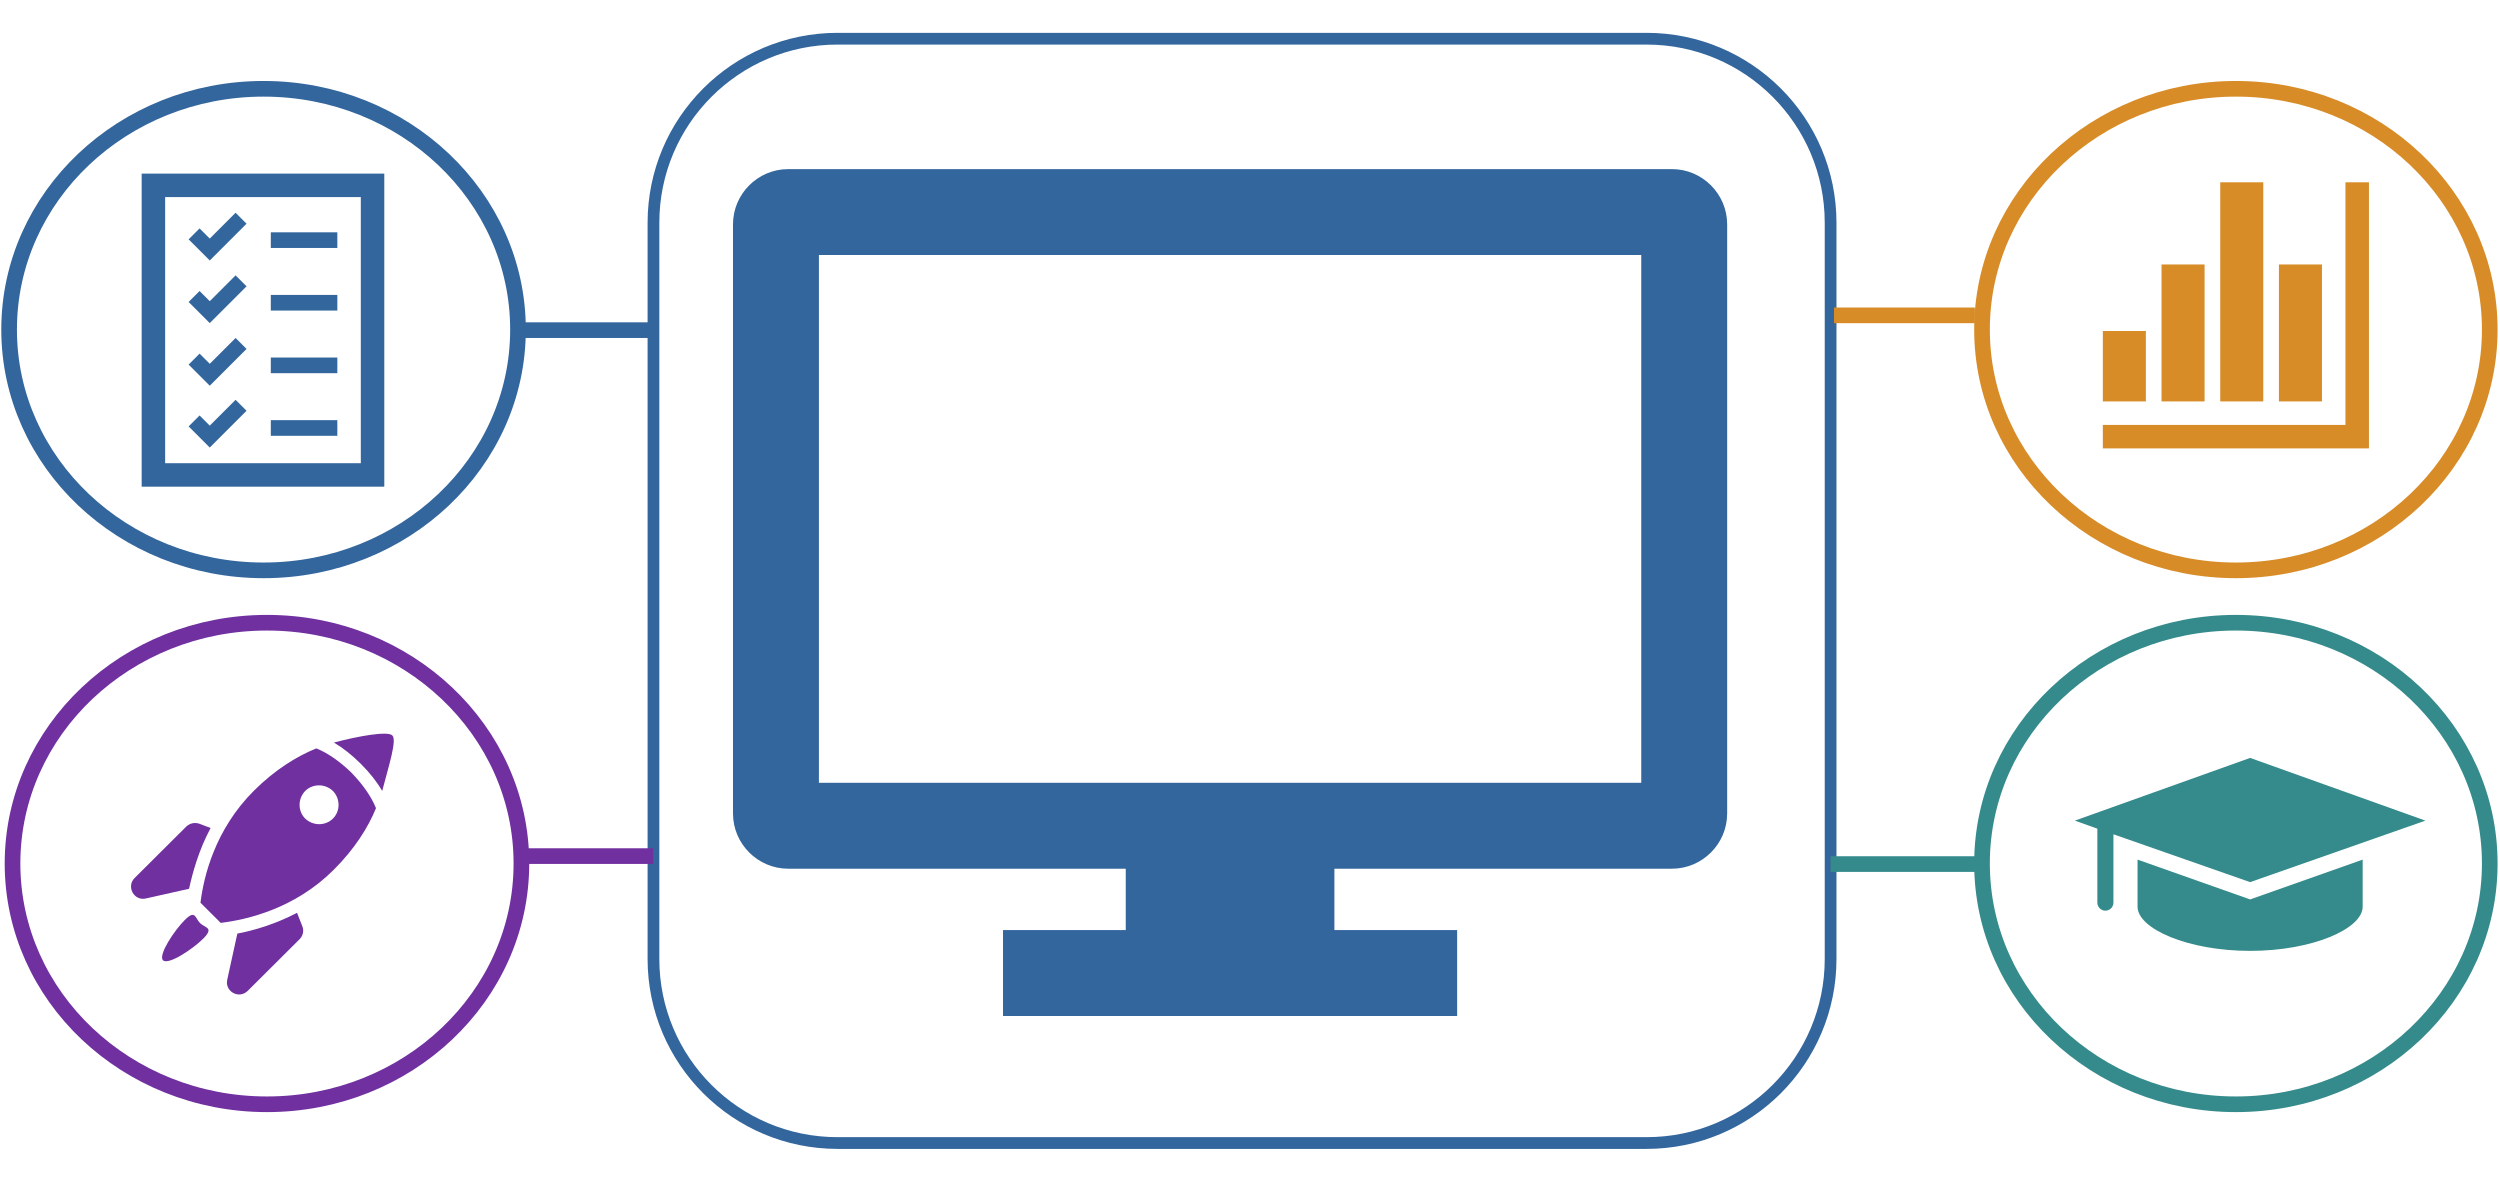 <svg width="2196" height="1040" xmlns="http://www.w3.org/2000/svg" xmlns:xlink="http://www.w3.org/1999/xlink" xml:space="preserve" overflow="hidden"><g transform="translate(-4 -742)"><g><g><g><g><path d="M1451.06 1435 717.937 1435 717.937 960.625 1451.06 960.625 1451.06 1435ZM1472.62 895.937 696.375 895.937C672.656 895.937 653.25 915.344 653.25 939.062L653.25 1456.56C653.25 1480.28 672.656 1499.69 696.375 1499.69L998.25 1499.69 998.25 1564.37 890.437 1564.37 890.437 1629.06 1278.56 1629.06 1278.56 1564.37 1170.75 1564.37 1170.75 1499.69 1472.62 1499.69C1496.34 1499.69 1515.75 1480.28 1515.75 1456.56L1515.75 939.062C1515.75 915.344 1496.34 895.937 1472.62 895.937Z" stroke="#33669D" stroke-width="10.781" stroke-linecap="butt" stroke-linejoin="miter" stroke-miterlimit="4" stroke-opacity="1" fill="#33669D" fill-rule="nonzero" fill-opacity="1"/></g></g></g><path d="M12 1031.5C12 914.692 112.064 820 235.5 820 358.936 820 459 914.692 459 1031.5 459 1148.31 358.936 1243 235.5 1243 112.064 1243 12 1148.31 12 1031.5Z" stroke="#33669D" stroke-width="13.75" stroke-linecap="butt" stroke-linejoin="miter" stroke-miterlimit="8" stroke-opacity="1" fill="none" fill-rule="evenodd"/><path d="M578 937.677C578 848.385 650.385 776 739.677 776L1450.32 776C1539.61 776 1612 848.385 1612 937.677L1612 1584.36C1612 1673.66 1539.61 1746.04 1450.32 1746.04L739.677 1746.04C650.385 1746.04 578 1673.66 578 1584.36Z" stroke="#33669D" stroke-width="10.312" stroke-linecap="butt" stroke-linejoin="miter" stroke-miterlimit="8" stroke-opacity="1" fill="none" fill-rule="evenodd"/><path d="M1745 1031.5C1745 914.692 1844.84 820 1968 820 2091.16 820 2191 914.692 2191 1031.5 2191 1148.31 2091.16 1243 1968 1243 1844.84 1243 1745 1148.31 1745 1031.5Z" stroke="#D78C28" stroke-width="13.75" stroke-linecap="butt" stroke-linejoin="miter" stroke-miterlimit="8" stroke-opacity="1" fill="none" fill-rule="evenodd"/><path d="M0 0 118.88 0" stroke="#33669D" stroke-width="13.75" stroke-linecap="butt" stroke-linejoin="miter" stroke-miterlimit="8" stroke-opacity="1" fill="none" fill-rule="evenodd" transform="matrix(1 0 0 -1 459 1032)"/><path d="M0 0 123.75 0" stroke="#D78C28" stroke-width="13.75" stroke-linecap="butt" stroke-linejoin="miter" stroke-miterlimit="8" stroke-opacity="1" fill="none" fill-rule="evenodd" transform="matrix(-1 0 0 1 1738.75 1019)"/><path d="M1745 1500.5C1745 1383.69 1844.84 1289 1968 1289 2091.16 1289 2191 1383.69 2191 1500.5 2191 1617.31 2091.16 1712 1968 1712 1844.84 1712 1745 1617.31 1745 1500.5Z" stroke="#358B8C" stroke-width="13.75" stroke-linecap="butt" stroke-linejoin="miter" stroke-miterlimit="8" stroke-opacity="1" fill="none" fill-rule="evenodd"/><path d="M1612 1501 1744.4 1501" stroke="#358B8C" stroke-width="13.75" stroke-linecap="butt" stroke-linejoin="miter" stroke-miterlimit="8" stroke-opacity="1" fill="none" fill-rule="evenodd"/><path d="M15 1500.5C15 1383.69 115.064 1289 238.5 1289 361.936 1289 462 1383.69 462 1500.5 462 1617.31 361.936 1712 238.5 1712 115.064 1712 15 1617.31 15 1500.5Z" stroke="#7030A0" stroke-width="13.75" stroke-linecap="butt" stroke-linejoin="miter" stroke-miterlimit="8" stroke-opacity="1" fill="none" fill-rule="evenodd"/><path d="M0 0 111.808 0" stroke="#7030A0" stroke-width="13.75" stroke-linecap="butt" stroke-linejoin="miter" stroke-miterlimit="8" stroke-opacity="1" fill="none" fill-rule="evenodd" transform="matrix(-1 0 0 1 577.808 1494)"/><g><g><g><path d="M2064.25 902.125 2084.88 902.125 2084.88 1135.87 1851.12 1135.87 1851.12 1115.25 2064.25 1115.25Z" fill="#D78C28" fill-rule="nonzero" fill-opacity="1"/><path d="M2005.81 974.312 2043.62 974.312 2043.62 1094.62 2005.81 1094.62Z" fill="#D78C28" fill-rule="nonzero" fill-opacity="1"/><path d="M1954.25 902.125 1992.06 902.125 1992.06 1094.62 1954.25 1094.62Z" fill="#D78C28" fill-rule="nonzero" fill-opacity="1"/><path d="M1902.69 974.312 1940.5 974.312 1940.5 1094.62 1902.69 1094.62Z" fill="#D78C28" fill-rule="nonzero" fill-opacity="1"/><path d="M1851.12 1032.75 1888.94 1032.75 1888.94 1094.62 1851.12 1094.62Z" fill="#D78C28" fill-rule="nonzero" fill-opacity="1"/></g></g></g><g><g><g><path d="M149.063 915.125 320.938 915.125 320.938 1148.88 149.063 1148.88 149.063 915.125ZM128.438 1169.5 341.563 1169.5 341.563 894.5 128.438 894.5 128.438 1169.5Z" fill="#33669D" fill-rule="nonzero" fill-opacity="1"/><path d="M241.875 946.062 300.313 946.062 300.313 959.812 241.875 959.812Z" fill="#33669D" fill-rule="nonzero" fill-opacity="1"/><path d="M241.875 1001.06 300.313 1001.06 300.313 1014.81 241.875 1014.81Z" fill="#33669D" fill-rule="nonzero" fill-opacity="1"/><path d="M241.875 1111.06 300.313 1111.06 300.313 1124.81 241.875 1124.81Z" fill="#33669D" fill-rule="nonzero" fill-opacity="1"/><path d="M241.875 1056.06 300.313 1056.06 300.313 1069.81 241.875 1069.81Z" fill="#33669D" fill-rule="nonzero" fill-opacity="1"/><path d="M220.563 938.5 210.938 928.875 188.25 951.562 179.313 942.625 169.688 952.25 188.25 970.812Z" fill="#33669D" fill-rule="nonzero" fill-opacity="1"/><path d="M220.563 993.5 210.938 983.875 188.25 1006.56 179.313 997.625 169.688 1007.25 188.25 1025.81Z" fill="#33669D" fill-rule="nonzero" fill-opacity="1"/><path d="M220.563 1048.5 210.938 1038.88 188.25 1061.56 179.313 1052.62 169.688 1062.25 188.25 1080.81Z" fill="#33669D" fill-rule="nonzero" fill-opacity="1"/><path d="M220.563 1102.81 210.938 1093.19 188.25 1115.88 179.313 1106.94 169.688 1116.56 188.25 1135.12Z" fill="#33669D" fill-rule="nonzero" fill-opacity="1"/></g></g></g><g><g><g><path d="M70.625 174.091 70.625 215.406C70.625 234.828 114.766 254.25 169.5 254.25 224.234 254.25 268.375 234.828 268.375 215.406L268.375 174.091 169.5 209.05 70.625 174.091Z" fill="#358B8C" fill-rule="nonzero" fill-opacity="1" transform="matrix(1 0 0 1 1811 1323)"/><path d="M169.5 193.866 323.462 139.837 169.5 84.75 15.537 139.837 35.312 146.9 35.312 211.875C35.312 215.759 38.491 218.937 42.375 218.937 46.259 218.937 49.438 215.759 49.438 211.875L49.438 151.844 169.5 193.866Z" fill="#358B8C" fill-rule="nonzero" fill-opacity="1" transform="matrix(1 0 0 1 1811 1323)"/></g></g></g><g><g><g><path d="M250.596 23.975C246.6 19.979 220.912 24.546 199.506 30.254 207.212 34.821 215.204 41.1 222.91 48.806 230.902 56.798 237.181 64.79 241.748 72.781 247.456 50.804 254.877 27.971 250.596 23.975Z" fill="#7030A0" fill-rule="nonzero" fill-opacity="1" transform="matrix(1.004 0 0 1 97 1364)"/><path d="M91.619 105.319 81.915 101.608C77.919 100.181 73.638 101.037 70.498 103.892L25.117 149.273C17.696 156.694 24.546 169.537 34.821 167.254L72.781 158.692C75.921 144.421 81.058 125.298 91.619 105.319Z" fill="#7030A0" fill-rule="nonzero" fill-opacity="1" transform="matrix(1.004 0 0 1 97 1364)"/><path d="M167.254 179.812C148.131 189.802 129.865 195.225 115.023 198.079L106.175 238.608C103.892 248.883 116.45 256.019 124.156 248.312L169.537 202.931C172.392 200.077 173.533 195.51 171.821 191.515L167.254 179.812Z" fill="#7030A0" fill-rule="nonzero" fill-opacity="1" transform="matrix(1.004 0 0 1 97 1364)"/><path d="M184.094 35.392C167.254 42.242 148.131 53.944 129.579 72.496 95.615 106.46 85.625 147.56 82.771 170.965L100.467 188.66C123.871 185.806 165.256 176.102 199.221 142.137 217.773 123.585 229.475 104.748 236.325 87.908 232.615 78.49 225.194 67.358 214.633 56.513 204.358 46.523 193.512 39.102 184.094 35.392ZM198.65 97.042C192.085 103.606 181.24 103.606 174.39 97.042 167.825 90.477 167.825 79.631 174.39 72.781 180.954 66.217 191.8 66.217 198.65 72.781 205.215 79.631 205.215 90.477 198.65 97.042Z" fill="#7030A0" fill-rule="nonzero" fill-opacity="1" transform="matrix(1.004 0 0 1 97 1364)"/><path d="M82.485 188.946C77.919 184.379 78.49 176.673 69.071 186.092 59.652 195.51 45.667 216.917 49.948 221.483 54.515 226.05 75.921 211.779 85.34 202.36 94.758 192.656 87.052 193.227 82.485 188.946Z" fill="#7030A0" fill-rule="nonzero" fill-opacity="1" transform="matrix(1.004 0 0 1 97 1364)"/></g></g></g></g></g></svg>